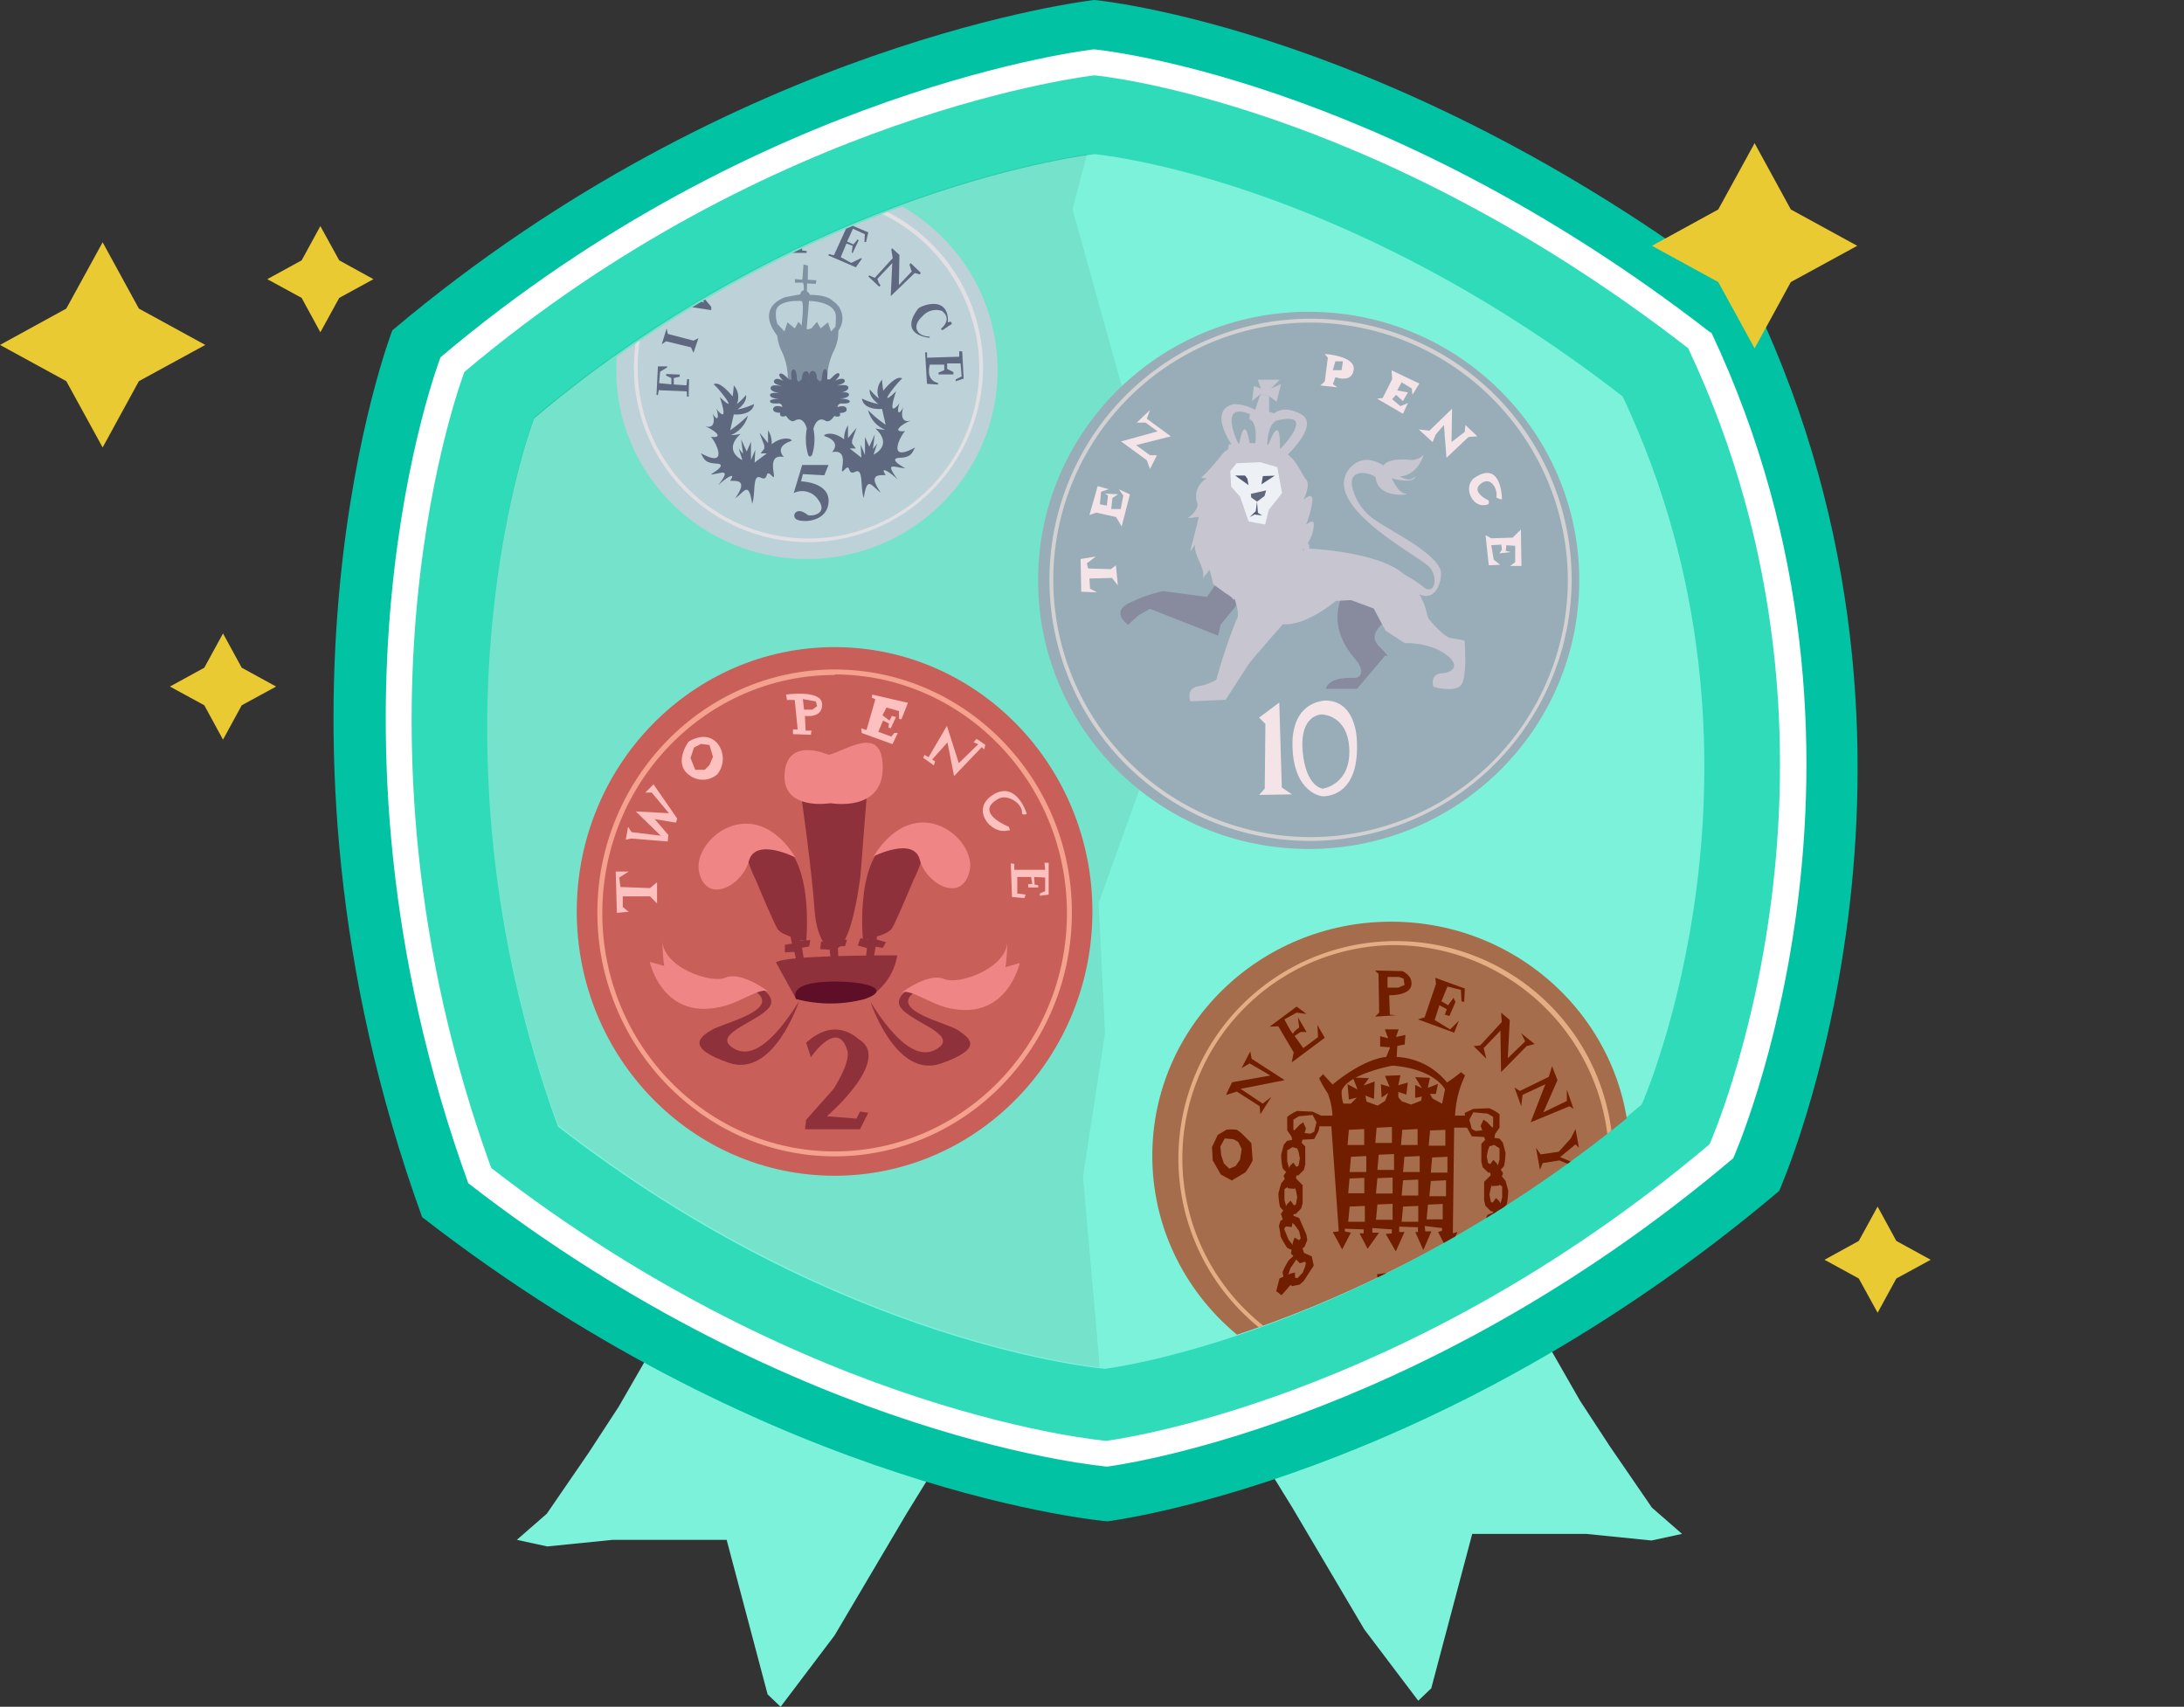<svg id="Layer_1" data-name="Layer 1" xmlns="http://www.w3.org/2000/svg" xmlns:xlink="http://www.w3.org/1999/xlink" viewBox="0 0 198.31 154.98"><rect x="0" y="0" width="198.31" height="154.98" fill="#333333" stroke="none"/><defs><style>.cls-1{fill:none;}.cls-2{fill:#7df2db;}.cls-3{fill:#02c2a4;}.cls-4{fill:#fff;}.cls-5{fill:#30dbba;}.cls-6{opacity:0.07;}.cls-7{clip-path:url(#clip-path);}.cls-8{fill:#eaca32;}.cls-9{fill:#98adb7;}.cls-10{fill:#888a9e;}.cls-11{fill:#c7c5cf;}.cls-12{fill:#edf1f5;}.cls-13{fill:#535a72;}.cls-14{fill:#545c74;}.cls-15{fill:#61687d;}.cls-16{fill:#f4e4e8;}.cls-17{fill:#d3d1d1;}.cls-18{fill:#c95f59;}.cls-19{fill:#8f313b;}.cls-20{fill:#f08586;}.cls-21{fill:#fcc0be;}.cls-22{fill:#5e0e27;}.cls-23{fill:#f4a18e;}.cls-24{clip-path:url(#clip-path-2);}.cls-25{fill:#bdd1d9;}.cls-26{fill:#5e697f;}.cls-27{fill:#8092a1;}.cls-28{fill:#e2e0e2;}.cls-29{fill:#a66d4c;}.cls-30{fill:#711d00;}.cls-31{fill:#e5ad83;}</style><clipPath id="clip-path"><rect class="cls-1" x="44.24" y="14.03" width="61.59" height="110.15"/></clipPath><clipPath id="clip-path-2"><path class="cls-1" d="M147.57,36.09c-25.86-20-47.95-22-47.95-22S73.69,17,48.73,38c0,0-10.89,28.16,2.16,64.12,25.86,20,49.68,22,49.68,22s23.77-2.87,48.73-23.89c0,0,13.88-31.11-1.73-64.12"/></clipPath></defs><polygon class="cls-2" points="58.91 122.99 56.18 127.73 53.46 131.9 49.65 137.45 46.93 139.82 49.69 140.42 55.64 139.82 61.63 139.82 65.98 139.82 69.7 153.85 70.88 154.98 75.78 148.5 82.31 137.45 88.3 127.73 58.91 122.99"/><polygon class="cls-2" points="140.75 122.44 143.47 127.19 146.19 131.35 150 136.9 152.73 139.28 149.96 139.88 144.02 139.28 138.03 139.28 133.68 139.28 129.96 153.3 128.78 154.43 123.88 147.95 117.35 136.9 111.36 127.19 140.75 122.44"/><path class="cls-3" d="M159.42,27.62C127,2.49,99.37,0,99.37,0S66.89,3.61,35.62,30c0,0-13.65,35.36,2.71,80.52,32.39,25.13,62.22,27.62,62.22,27.62s29.78-3.61,61-30c0,0,17.39-39.07-2.17-80.53"/><path class="cls-4" d="M155.33,30.21c-30.18-23.41-56-25.73-56-25.73S69.12,7.84,40,32.44c0,0-12.72,32.94,2.52,75,30.18,23.41,58,25.73,58,25.73s27.74-3.36,56.86-28c0,0,16.21-36.4-2-75"/><path class="cls-5" d="M153.29,31.62C124.21,9.07,99.38,6.84,99.38,6.84S70.23,10.07,42.17,33.77c0,0-12.26,31.74,2.43,72.28,29.07,22.55,55.84,24.78,55.84,24.78s26.73-3.24,54.79-26.93c0,0,15.61-35.07-1.94-72.28"/><path class="cls-2" d="M147.34,36c-25.86-20.07-47.95-22-47.95-22s-25.93,2.88-50.89,24c0,0-10.89,28.24,2.16,64.29,25.86,20.07,49.68,22,49.68,22s23.77-2.88,48.73-24c0,0,13.88-31.19-1.73-64.29"/><g class="cls-6"><g class="cls-7"><path d="M99.79,123.32l-1.45-16.49,2-13L99.76,82l6.07-16.89L102.12,36,97.39,19,98.7,14c-4.29.63-27.64,4.81-50.2,23.86,0,0-10.89,28.23,2.16,64.29,23.67,18.36,45.62,21.58,49.18,22Z"/></g></g><polygon class="cls-8" points="12.61 28.02 18.64 31.32 12.61 34.61 9.32 40.63 6.02 34.61 0 31.32 6.02 28.02 9.32 22 12.61 28.02"/><polygon class="cls-8" points="162.61 19.02 168.64 22.32 162.61 25.61 159.32 31.63 156.02 25.61 150 22.32 156.02 19.02 159.32 13 162.61 19.02"/><polygon class="cls-8" points="172.19 112.68 175.31 114.39 172.19 116.09 170.49 119.2 168.78 116.09 165.67 114.39 168.78 112.68 170.49 109.56 172.19 112.68"/><polygon class="cls-8" points="30.8 23.64 33.91 25.35 30.8 27.05 29.09 30.17 27.39 27.05 24.27 25.35 27.39 23.64 29.09 20.53 30.8 23.64"/><polygon class="cls-8" points="21.95 60.63 25.07 62.34 21.95 64.04 20.25 67.16 18.55 64.04 15.43 62.34 18.55 60.63 20.25 57.52 21.95 60.63"/><ellipse class="cls-9" cx="118.83" cy="52.7" rx="24.57" ry="24.39"/><path class="cls-10" d="M112.21,55.05l-1.38,1.67-.22,1-6.19-2.44-1.07.61-.91.84s-1.69-1.14.15-2a14.18,14.18,0,0,1,3-1.06l4,.53,1.14-1.6,1.61.23Z"/><path class="cls-11" d="M113.47,40.59a2.29,2.29,0,0,0-2.52.69,18.68,18.68,0,0,1-1.89,2.11l.51.06a1.82,1.82,0,0,0-.85,2.23c.17.63-.86,1.37-.86,1.37l1-.11-.8,3.14.57-.75s-.4.23.23,1.55.34,1.65.34,1.65l.63-.8.34,1.32,1.09.8s.69.4.69.57.8-.63.8-.63l.57.86.58-1.49s1.2.63.91,1.49.52-.69.52-.69l1,.23.23-1a.84.84,0,0,1,1-.17c.57.34.17-1.09.17-1.09s.58-.85.75-.17.17-1.08.05-1.14-.51-.91.06-.8.17-.51.17-.51a3.52,3.52,0,0,0,.52-1.43c.17-1-.69-.23-.69-.23a8.63,8.63,0,0,0,.57-2.11c.12-1-.8-.17-.8-.17s.69-1.32.23-1.83-1.14-2.63-2.69-2.63A9.65,9.65,0,0,1,113.47,40.59Z"/><path class="cls-11" d="M112.52,40.35s.49-3.24,1,.24A1.53,1.53,0,0,1,112.52,40.35Z"/><path class="cls-11" d="M115,40.88s1.29-4,1.22-.13A2.48,2.48,0,0,1,115,40.88Z"/><polygon class="cls-12" points="115.98 42.42 116.41 44.77 115.2 46.31 114.88 47.63 113.38 47.35 112.6 45.1 111.79 44.18 111.71 42.78 112.28 42.06 114.44 41.97 115.98 42.42"/><polygon class="cls-13" points="112.15 43.18 113.05 43.18 113.26 43.46 113.37 44.05 112.15 43.18"/><polygon class="cls-14" points="114.54 43.98 114.67 43.23 115.75 43.19 114.54 43.98"/><polygon class="cls-15" points="113.58 44.84 114.97 44.53 114.82 45.04 114.14 45.55 113.61 45.17 113.58 44.84"/><polyline class="cls-14" points="113.47 46.95 114 46.44 114.07 45.8 114 46.44 114.61 46.8 113.98 46.73 114.14 45.55 114.22 46.57"/><path class="cls-10" d="M126.41,56s-2.52,1.37-1.22,2.66.61.84.61.84l-2.59,3.05h-2.83s.15-1.07,2.44-1c.92.07.92-.69.54-1.3s-2.75-2.66-1.6-5.94,3.28-1.9,3.28-1.9l1.45,2Z"/><path class="cls-11" d="M118.47,49.79s7.26.23,9.32,2.67,1.52,3.27,2.06,3.88,1.37,1.52,1.91,1.6,1.22.23,1.22.23.31,3.5-.38,4.11-2.44.08-2.44.08-.39-1.14.76-1.22,1.91-.92-.31-2.13a7,7,0,0,0-3.05-.61l-1.76-1.15-1.07-2-2.06-.76-1.37.07s-3.21,2.74-5.35,2S118.47,49.79,118.47,49.79Z"/><path class="cls-11" d="M125.65,51.31a13.89,13.89,0,0,1,3.51,1.91c1.07,1,1.53-.76.61-1.75s-9.92-5.56-7.25-8.91c1.53-1.76,3.36-.08,3.66.07s.92-.84.92-.84l-.61,1s1.37,1.3,2,.46c-.08.84-2.52.08-2.52.08s.15,1.29.76,1.14-1.53-.23-1.6-.84-2.91-1.45-2.3.76a4.92,4.92,0,0,0,2.14,2.9c1.53,1.06,6,3.2,5.88,4.87s-1.14,2.59-2.52,1.45S125.65,51.31,125.65,51.31Z"/><path class="cls-11" d="M115.26,52.69l1.53,3.65s-3.28,3.73-3.44,4-2.06,3.2-2.06,3.2l-3.2.15s-.46-1.14.68-1.37a4.66,4.66,0,0,0,1.68-.61,49.76,49.76,0,0,1,1.84-5.49c.38-.45-.31-2.2-.31-2.2l.46-1.22Z"/><path class="cls-11" d="M116.93,41.28s2.9-2.74,1.22-3.66-2.45-.07-2.45-.07l.08.68s2-.61,1.91.31-1.45,2.21-1.45,2.21-1.3-.84-4.66-.38l-.08.45A22.39,22.39,0,0,1,116.93,41.28Z"/><path class="cls-11" d="M111.83,40.35s-2.22-3.13.23-3.66a4.15,4.15,0,0,1,1.91.53l-.16.54s-1.37-.76-1.83-.15.31,2.51.54,2.74S111.83,40.35,111.83,40.35Z"/><polygon class="cls-16" points="116.16 63.79 116.39 71.5 117.31 72.13 114.33 72.18 114.84 71.61 114.9 65.73 114.33 65.16 116.16 63.79"/><path class="cls-16" d="M120.46,63.61s-3.21-.11-3.1,4.17,2.7,4.52,2.7,4.52,3.38.28,3.15-4.92C123.21,67.38,123.26,63.73,120.46,63.61Z"/><path class="cls-11" d="M126.18,42.94s.63,1.82,1.44,1.88-3,.69-2.7-1.94A3,3,0,0,0,126.18,42.94Z"/><path class="cls-11" d="M125.55,42.48s0-.91,2.35-.74a1.54,1.54,0,0,0,1.38-.46s-.63,2.34-2.81,1.94S125.55,42.48,125.55,42.48Z"/><path class="cls-11" d="M113.93,40.71s.4-2.29-.46-2.63a.73.73,0,0,1,.5-.86l.47-1.42.8.17,0,1.43.51.15.08.68s-.82.31-.76,2.65S113.93,40.71,113.93,40.71Z"/><path class="cls-11" d="M114.21,34.48c.23,0,2,0,2,0l-.8.8.91-.4-.4,1.6-.69-.51-.8-.17-.74.62.17-1.37.63.23Z"/><polygon class="cls-16" points="101.33 51.33 101.5 53.16 100.98 52.48 98.92 52.53 98.98 53.45 99.61 53.79 98.18 53.73 98.12 50.76 99.5 50.53 98.69 51.16 98.81 51.62 100.87 51.68 101.33 51.33"/><path class="cls-16" d="M98.92,46.76c.06-.17.75-2.62.75-2.62l1,.28-.69.23-.11,1.14.63.12.11-.92-.28-.17,1.2.06-.52.34-.11,1h.86L102,45l-.4-.57,1,.46-.75,2.91-.51-.85-1.78-.4Z"/><polygon class="cls-16" points="101.79 40.08 104.13 41.79 104.42 42.59 105.05 41.34 104.42 41.34 103.16 40.42 106.31 39.62 104.13 38.02 104.42 37.23 103.22 38.37 104.02 38.37 105.11 39.17 101.79 40.08"/><path class="cls-16" d="M120.29,32.14s2.8.17,2.63,1.43-1.66.68-1.66.68l-.23.63.4.29L119.88,35l.41-.35.28-2.17Z"/><polygon class="cls-16" points="126.36 33.63 126.41 34.43 125.55 36.14 125.04 36.2 127.39 37.57 127.84 36.6 127.16 36.88 126.41 36.25 126.76 35.85 127.39 36.42 127.84 35.63 126.87 35.45 127.27 34.71 128.19 35.28 128.25 35.85 128.88 34.83 126.36 33.63"/><polygon class="cls-16" points="131.85 37.11 129.79 39.11 128.82 38.99 130.08 40.14 130.37 39.45 131.11 38.59 131.34 41.57 133.34 39.68 134.15 39.62 133.06 38.59 133 39.22 131.8 40.14 131.85 37.11"/><path class="cls-16" d="M136.38,45.34s0-3.72-2.58-1.89c-1,.91,0,2.86,1.32,2.34.11,0,.06-.34.06-.34s-1.89-.86-.52-1.66c.86-.45,1.38.86,1.2,1.37A1.09,1.09,0,0,0,136.38,45.34Z"/><polygon class="cls-16" points="138.1 48.08 138.15 51.39 137.12 51.39 137.58 51.05 137.58 49.56 136.78 49.51 136.72 50.02 137.18 50.13 136.15 50.25 136.38 49.91 136.32 49.45 135.41 49.51 135.63 50.82 136.21 51.28 135.18 51.33 134.89 48.59 135.41 48.88 137.35 48.82 138.1 48.08"/><path class="cls-17" d="M118.83,76.36a23.71,23.71,0,1,1,23.88-23.71A23.83,23.83,0,0,1,118.83,76.36Zm0-47.07a23.36,23.36,0,1,0,23.53,23.36A23.47,23.47,0,0,0,118.83,29.29Z"/><path class="cls-9" d="M120,64.87s-2,0-1.72,3.31,1.83,3.43,1.83,3.43,2.52-.34,2.41-3.54S120,64.87,120,64.87Z"/><polygon class="cls-9" points="121.25 32.81 121.02 33.61 121.82 33.61 121.94 32.81 121.25 32.81"/><ellipse class="cls-18" cx="75.78" cy="82.76" rx="23.41" ry="24"/><path class="cls-19" d="M75.4,86.11s-1.23-.32-1.45-3.65-1.18-10.07-1.18-10.07l6-1-.64,8.14s-.56,4.71-1.61,6.11C75.88,86.54,75.4,86.11,75.4,86.11Z"/><path class="cls-20" d="M75.24,68.54s-3.76-1.72-4,1.71,4.18,2.68,4.18,2.68,4.73.86,4.73-3.21S76.74,68.22,75.24,68.54Z"/><polygon class="cls-21" points="59.66 80.11 59.66 82.04 59.02 81.39 56.55 81.39 56.55 82.36 57.09 82.79 56.01 82.89 55.91 79.14 57.09 79.14 56.23 79.68 56.33 80.54 59.02 80.64 59.66 80.11"/><polygon class="cls-21" points="59.34 71.22 61.49 74.32 61.38 74.7 59.45 74.38 60.69 75.82 60.63 76.41 57.3 76.14 56.82 76.25 57.03 75.07 57.35 75.56 59.99 75.88 57.73 73.68 60.74 73.84 59.18 71.97 58.59 71.97 59.34 71.22"/><path class="cls-21" d="M62.51,67.36s-1.4,1.93.05,3a2,2,0,0,0,2.58-.06,2.25,2.25,0,0,0,.06-2.73C64.12,66.23,62.51,67.36,62.51,67.36Z"/><path class="cls-21" d="M71.37,63.07s3.23-.48,3.28.86S73.09,65,73.09,65l.06,1.34h.53l-.05.38L72,66.66l0-.43h.43l-.27-2.67-.7,0Z"/><polygon class="cls-21" points="78.25 66.56 81.04 67.57 81.52 66.56 81.2 66.56 80.93 66.88 79.75 66.45 80.18 65.43 80.72 65.7 80.67 66.07 80.88 66.13 81.36 65.11 80.99 65 80.77 65.43 80.13 64.95 80.5 64.25 81.63 64.57 81.63 65.27 81.85 65.32 82.44 63.82 79.21 63.07 79.16 63.34 79.48 63.5 78.68 66.29 78.19 66.13 78.25 66.56"/><polygon class="cls-21" points="85.98 65.91 84.32 68.75 83.94 68.54 83.83 68.81 84.8 69.5 84.91 69.13 84.64 68.97 86.03 67.41 86.63 70.47 89.15 67.84 89.36 68.06 89.47 67.63 88.67 67.09 88.4 67.41 88.83 67.57 87.06 69.29 85.98 65.91"/><path class="cls-21" d="M93.23,73.89s-.91-3-3-1.76-.43,3.42,1,3.32l.48-.06-.11-.32s-3.11-1.23-1.07-2.46c.86-.64,2.42.37,2.26,1.28A.37.37,0,0,0,93.23,73.89Z"/><path class="cls-21" d="M95.22,78.34c0,.16,0,2.89,0,2.89l-.8.11v-.21l.48-.22,0-1.23-1-.05.05.69.32.06v.21h-.91l0-.32h.37l-.11-.64H92.37v1.5l.76.1-.11.32-1.13-.1-.11-3.06.32.06,0,.53H94.9l-.06-.64Z"/><path class="cls-19" d="M73.2,94.68,73.63,96s2.47-3.64,3.33-.53c.21,1.18-1.29,3.43-1.29,3.43l-2.47,2.78-.11.86h5l.75-1.5-.75-.11-.32.64-2.69-.21s6-5.14,2.9-7C76.21,92.86,74.49,93.5,73.2,94.68Z"/><path class="cls-19" d="M73.2,85.46S74.06,77.22,70,76s-1.4,3.85-1.4,3.85,1.61,3.86,2,4.5S73.2,85.46,73.2,85.46Z"/><path class="cls-20" d="M72.23,77.86S68.58,76,68,78.18s-3.76,4-4.51,1.07S68.37,71.64,72.23,77.86Z"/><path class="cls-19" d="M78.36,85.36s-.86-8.25,3.22-9.43S83,79.79,83,79.79s-1.61,3.85-2,4.5S78.36,85.36,78.36,85.36Z"/><path class="cls-20" d="M79.33,77.75s3.65-1.82,4.19.32,3.76,4,4.51,1.07S83.2,71.54,79.33,77.75Z"/><path class="cls-19" d="M72.55,90.93s-2.3,7-6.39,5.57-2.47-2.41-1.5-3,6.23-1.77,4-3.43,1.82-.27,1.34,1.12-5.32,2.57-3.6,3.86S70.19,94.68,72.55,90.93Z"/><path class="cls-20" d="M69.71,90s-2.37-1.82-3.82-1.23S60,87.71,60.15,85.25a17.38,17.38,0,0,0,.16,2.46L59,87.34s1.18,5.52,6.77,4C67.34,90.93,69,89.7,69.71,90Z"/><path class="cls-19" d="M79.05,91s2.31,7,6.39,5.57S87.92,94.2,87,93.55s-6.23-1.76-4-3.43-1.83-.26-1.34,1.13,5.31,2.57,3.6,3.86S81.42,94.78,79.05,91Z"/><path class="cls-20" d="M81.9,90.12s2.36-1.82,3.81-1.23,5.86-1.07,5.75-3.53a17.56,17.56,0,0,1-.16,2.46l1.29-.37s-1.18,5.51-6.77,4C84.26,91,82.6,89.8,81.9,90.12Z"/><polygon class="cls-19" points="72.34 87.34 72.13 86.43 71.27 86.48 71.27 85.79 71.91 85.68 71.69 84.55 72.34 84.39 72.72 85.41 73.58 85.36 73.47 85.95 72.82 86.05 72.98 87.02 72.34 87.34"/><polygon class="cls-19" points="75.44 87.16 75.33 86.23 74.47 86.18 74.56 85.49 75.21 85.46 75.14 84.31 75.8 84.23 76.05 85.29 76.91 85.34 76.73 85.91 76.07 85.94 76.12 86.92 75.44 87.16"/><polygon class="cls-19" points="78.62 87.02 78.72 86.09 77.89 85.85 78.12 85.2 78.77 85.31 78.94 84.17 79.6 84.23 79.62 85.32 80.45 85.55 80.15 86.07 79.51 85.96 79.34 86.92 78.62 87.02"/><path class="cls-19" d="M70.46,87.39l1.83,3.32s4.94.91,6.92-.37a5.39,5.39,0,0,0,2.26-3.59S71.27,86.7,70.46,87.39Z"/><path class="cls-22" d="M72.29,90.71s-.81-1.34,2.52-1.55,6.5.59,3.71,1.55A12.05,12.05,0,0,1,72.29,90.71Z"/><path class="cls-23" d="M75.78,105C63.9,105,54.24,95,54.24,82.87S63.9,60.79,75.78,60.79s21.55,9.9,21.55,22.08S87.67,105,75.78,105Zm0-43.71c-11.63,0-21.09,9.7-21.09,21.63s9.46,21.63,21.09,21.63,21.1-9.71,21.1-21.63S87.42,61.24,75.78,61.24Z"/><polygon class="cls-18" points="63.02 67.87 62.7 68.83 63.13 69.9 63.99 69.9 64.42 69.47 64.74 68.72 64.42 67.65 63.66 67.55 63.02 67.87"/><polygon class="cls-18" points="72.9 63.48 74.08 63.69 74.19 64.12 73.76 64.44 73.01 64.44 72.9 63.48"/><g class="cls-24"><ellipse class="cls-25" cx="73.27" cy="33.61" rx="17.31" ry="17.15"/><polygon class="cls-26" points="63.42 30.71 62.97 32.04 62.75 31.54 60.48 30.99 60.09 31.26 60.53 29.82 60.64 30.32 62.97 30.93 63.42 30.71"/><path class="cls-26" d="M71.18,41.5s-.94-.89.61-1.44c.39-.11-.61-.61-1.72.28a2.1,2.1,0,0,0-.33-1.27l0,1.16-.78-.94.44,1.16v.28l-.33.44h.56L68.52,42l.06-1.16-.39.94V40.12L67.8,41l-.5-1.1.17,1.32-.39-.49.33,1.05s-1.83-.83-.17-2.38a4.12,4.12,0,0,1-.88.11,2.62,2.62,0,0,0,1.55-1.77,12.36,12.36,0,0,1-1.61,1.33l.33-1.44s1.67.16,1.84-.94a6.7,6.7,0,0,1-1.5.49s.89-.6.77-1.32a5.21,5.21,0,0,1-.83.83A1.6,1.6,0,0,0,66.63,35,10.23,10.23,0,0,1,66.52,36s-1.16-1.49-1.72-1.1c.56.44,2.39,2.87.56,1.16.16.5.83,2.49-.33,1.05.22.39.27,1.49-.34.39.17.38.34,1.6-.77,1.16,1,.39,1.88,1.16.61,1,.33.22,1.83,3-.89,1.49.28.5.33.89,1.39.94s-.17.78-.5,1c.88-.06,2-.72.66,1,.67-.67,1.72-1.33,1.11-.45.22.11,1.83-.33.45,1.61.88-.61,1.22-1.61,1.55.5.33-1,0-2.77.78-2.38s.33-.89,1-.17S69.35,41.11,71.18,41.5Z"/><path class="cls-26" d="M75.54,41.06s.95-.89-.61-1.44c-.39-.11.61-.61,1.72.28A2.23,2.23,0,0,1,77,38.62L77,39.78l.78-.94L77.37,40v.27l.34.45h-.56l1.06.83-.06-1.17.39.94V39.67l.39.89.5-1.11-.17,1.33.39-.5-.33,1s1.83-.83.16-2.38a3.91,3.91,0,0,0,.89.12,2.6,2.6,0,0,1-1.55-1.78,11.05,11.05,0,0,0,1.6,1.33l-.33-1.44s-1.66.17-1.83-.94a6.24,6.24,0,0,0,1.5.5s-.89-.61-.78-1.33a5.17,5.17,0,0,0,.83.83,1.61,1.61,0,0,1,.28-1.71,10.23,10.23,0,0,0,.11,1s1.17-1.5,1.72-1.11c-.55.45-2.38,2.88-.55,1.16-.17.5-.83,2.49.33,1.06-.22.38-.28,1.49.33.38-.16.39-.33,1.61.78,1.17-1,.38-1.89,1.16-.61,1-.33.22-1.83,3,.89,1.49-.28.5-.33.89-1.39.94s.17.78.5.94c-.89,0-2-.72-.67,1.05-.66-.66-1.72-1.32-1.11-.44-.22.11-1.83-.33-.44,1.61-.89-.61-1.22-1.61-1.55.49-.34-1,0-2.76-.78-2.38s-.33-.88-1-.16S77.37,40.67,75.54,41.06Z"/><path class="cls-26" d="M75.23,42.22l-.38.94-1.95-.11-.16.66s2.66.06,2.49,1.94-2.66,1.83-3,1.44.17-1.11,1.11-.33c.39.16,1.89-.11.95-1.39a1.75,1.75,0,0,0-2.22-.6l.77-2.55Z"/><path class="cls-27" d="M75.12,34.8a5.87,5.87,0,0,1,.56-2.87,4,4,0,0,0,.39-2.49l-.61.66-.28-.83-.67.55-.33-.6-.5.6-.44.11.22,5.1Z"/><path class="cls-27" d="M71.52,34.8A5.87,5.87,0,0,0,71,31.93a3.92,3.92,0,0,1-.38-2.49l.61.66.27-.83.67.55.33-.6.5.6.45.11.44,5.15Z"/><path class="cls-26" d="M76.19,36.19c.21,0,.9-.06.9-.35s-.6-.22-.84-.19c.24,0,.85-.19.78-.49S76.26,35,76,35c.22-.05.85-.22.68-.5s-.86.07-.86.07.58-.49.36-.66-.78.55-.84.54a1.2,1.2,0,0,0-.24,0s.13-.91-.16-.93-.32.91-.32.91-.07.24-.2.18a.64.64,0,0,1-.24-.24s0-.72-.41-.68-.28.78-.28.78a.33.33,0,0,1,0,.17.66.66,0,0,1,0-.16s.11-.73-.28-.77-.4.68-.4.68a.64.64,0,0,1-.24.24c-.13.06-.21-.18-.21-.18s0-.93-.31-.91-.17.93-.17.93h-.24s-.61-.7-.83-.53.35.66.35.66-.65-.4-.85-.07.46.45.67.5c-.22,0-.91-.16-1,.16s.53.46.78.5c-.24,0-.84-.09-.84.19s.69.34.9.34c-.21,0-.88,0-.9.21s.37.22.74.2a.32.32,0,0,1,.37.32s-.78-.26-.83.2c0,.27.33.33.64.33a.23.23,0,0,0,0,.15c0,.33.54.13.54.13s.38.66.77.44c.67-.39,1,.28,1.11.72a5.1,5.1,0,0,0,.13,2.41h0c.1.16.19.12.19.12l.15-.11v0a4.81,4.81,0,0,0,.13-2.41c.11-.44.45-1.11,1.11-.72.39.22.78-.44.78-.44s.54.2.54-.13a.18.18,0,0,0-.06-.14c.31,0,.68-.07.65-.34-.06-.46-.83-.2-.83-.2a.33.33,0,0,1,.37-.32c.37,0,.75,0,.74-.2S76.4,36.18,76.19,36.19Z"/><path class="cls-26" d="M61.22,27.92c0-.05.68-1.32.68-1.32l.13.11L62,27s2,.5,1.94.44L62.7,26l-.43.2.5-1.05.07.61,1.74,2.1,0,.3-3-.45-.13.23Z"/><polygon class="cls-26" points="64.21 23.48 64.34 23.61 64.62 23.39 66.28 25.25 66.14 25.6 66.27 25.71 68.06 23.98 67.71 23.13 67.54 23.26 67.78 23.94 66.86 24.82 65.93 23.9 66.38 23.59 66.76 23.74 66.86 23.66 66.15 22.78 66.04 22.89 66.15 23.48 65.8 23.75 65.06 22.93 65.71 22.35 66.49 22.39 66.58 22.32 65.93 21.87 64.21 23.48"/><polygon class="cls-26" points="62.57 34.44 62.53 36.02 62.38 36.02 62.36 35.54 59.81 35.43 59.74 35.89 59.61 35.84 59.74 33.27 60.59 33.27 60.55 33.38 59.94 33.75 59.85 34.79 60.96 34.9 60.96 34.33 60.46 34.09 60.51 33.96 61.72 34.01 61.72 34.2 61.18 34.33 61.18 34.91 62.33 34.99 62.4 34.42 62.57 34.44"/><path class="cls-26" d="M72.83,21.38c0,.07,0,1.36,0,1.36l.42.06,0,.16-1.46,0v-.21l.32,0,.09-2.81-.37-.07,0-.21,2,.08s.7.18.68.81a1.1,1.1,0,0,1-.7.89Z"/><polygon class="cls-26" points="76.58 20.14 78.84 21.1 78.64 21.98 78.49 21.97 78.53 21.27 77.45 20.77 76.92 21.93 77.49 22.19 77.88 21.73 77.97 21.82 77.42 22.98 77.34 22.93 77.42 22.32 76.86 22.11 76.34 23.35 77.29 23.87 78.18 23.44 78.27 23.48 77.71 24.27 75.23 23.2 75.25 23.07 75.72 23.18 76.92 20.55 76.53 20.27 76.58 20.14"/><polygon class="cls-26" points="81 22.54 80.93 22.65 81.06 23.44 79.43 25.23 78.93 25.01 78.84 25.1 79.84 26.04 79.95 25.91 79.78 25.66 79.67 25.32 81.02 23.89 80.88 26.89 83.06 24.79 83.52 24.92 83.61 24.77 82.69 23.89 82.58 24.03 82.78 24.66 81.62 25.88 81.67 23.15 81 22.54"/><path class="cls-26" d="M86.44,29.4l-.87.59-.14-.13s1.11-.83.11-1.62a1.62,1.62,0,0,0-1.78.48c-1,.88-.54,1.82.65,1.84l0,.11s-2.87-.18-1.06-2.62c.17-.27,2.83-1.34,2.72,1.22l.26-.07Z"/><path class="cls-26" d="M87.37,31.91c0,.05.13,2.47.13,2.47l-.72.24,0-.17.54-.27L87.22,33H86v.49l.57.3V34L85.22,34l0-.17.52-.22,0-.5H84.43s-.45,1.41.74,1.66l0,.15-1-.07L84,32l.18,0,0,.48,2.92-.09,0-.5Z"/><path class="cls-27" d="M73.24,29.93l.22-2.6a.58.58,0,0,0-.22-.88c-.61-.39-.72.66-.45.88s-.05,2.6-.05,2.6Z"/><polygon class="cls-27" points="73.02 26.67 72.96 25.67 72.18 25.67 72.18 25.34 72.85 25.4 72.96 24.01 73.35 24.12 73.35 25.4 74.13 25.45 74.07 25.78 73.18 25.73 73.24 26.78 73.02 26.67"/><path class="cls-27" d="M72.79,27.33s-2.22-.16-2.33.94a2.84,2.84,0,0,0,.5,1.89l-.33.38s-2.16-2.38.61-3.54c.5-.11,1.78-.33,1.78-.33Z"/><path class="cls-27" d="M73.46,27.33s2.44,0,2.44,1.44-.22,1.44-.22,1.44l.22.06a1.86,1.86,0,0,0-.28-2.94c-.61-.66-2.38-.55-2.38-.55Z"/><polygon class="cls-27" points="73.35 24.12 73.24 26.78 73.02 26.67 73.07 24.57 73.35 24.12"/><polyline class="cls-27" points="72.85 25.4 73.24 25.18 73.24 26.78"/><path class="cls-28" d="M73.26,49.23a15.85,15.85,0,1,1,16-15.85A15.94,15.94,0,0,1,73.26,49.23Zm0-31.35a15.51,15.51,0,1,0,15.66,15.5A15.59,15.59,0,0,0,73.26,17.88Z"/><path class="cls-25" d="M72.9,20.14V21s1,.07,1-.37S72.9,20.14,72.9,20.14Z"/><ellipse class="cls-29" cx="126.31" cy="104.95" rx="21.68" ry="21.26"/><path class="cls-30" d="M121,101.55a6.61,6.61,0,0,0-.43-2.26,10.63,10.63,0,0,1-.79-1.38l.36-.37.86.94s2.61-2.26,4.87-2.51l.36-.87-.91-.07v-.94l.73.19-.3-.81H127l-.24.69.85-.19-.06.87-.67.13-.06,1-.18.75s-4.26.75-4.81,2.32a3,3,0,0,0,.42,1.75l8.59-.06.37-1.81s-1-2.07-5.48-2.2c0-.37.54-.75.54-.75a6.26,6.26,0,0,1,5.12,2.32,13.53,13.53,0,0,0,1.28-.94l.36.31a9.45,9.45,0,0,0-.91,3.7C131.19,101.42,121,101.55,121,101.55Z"/><polygon class="cls-30" points="119.56 101.3 133.32 101.3 133.32 102.39 132.04 102.39 131.92 111.99 132.34 111.87 131.49 113.63 130.58 111.87 130.94 111.75 130.94 111.51 129.36 111.32 129.42 111.81 129.97 111.81 129.24 113.51 128.51 111.87 128.75 111.87 128.75 111.44 127.05 111.38 127.05 111.87 127.53 111.87 126.74 113.63 125.83 112.05 126.38 111.99 126.38 111.63 124.61 111.51 124.61 111.93 125.22 111.93 124.18 113.39 123.45 111.99 123.82 111.99 123.82 111.63 122.11 111.57 122.11 111.81 122.66 111.93 121.87 113.45 121.02 111.87 121.56 111.81 120.89 102.27 119.74 102.27 119.56 101.3"/><path class="cls-30" d="M121.75,100.21h.91l.55-.55-.73.18-.12-1.39.91.48-.43-1.09,1.46.06-.48.67,1-.37-.06,1.58-.79-.3.12.55,1,.36.67-.42.3-.73-.61.42-.06-1.21.79.24-.42-1,1.4-.06-.19.91.86-.24-.13,1.09-.73-.24v.48l.31.37.85.3.91-.36.07-.37-.61.12V98.51l.61.3-.61-1,1.34.06-.19.91.92-.36-.19.91h-.54l.24.42.91.49.43.42s-.18.85-.43.85-9.31-.48-9.31-.48Z"/><polygon class="cls-29" points="122.48 102.59 122.36 103.97 123.87 103.97 123.87 102.52 122.48 102.59"/><polygon class="cls-29" points="122.67 105.04 122.55 106.42 124.06 106.42 124.06 104.97 122.67 105.04"/><polygon class="cls-29" points="122.54 107.01 122.42 108.35 123.88 108.35 123.88 106.95 122.54 107.01"/><polygon class="cls-29" points="122.55 109.56 122.42 110.94 123.93 110.94 123.93 109.5 122.55 109.56"/><polygon class="cls-29" points="125 102.4 124.88 103.78 126.39 103.78 126.39 102.33 125 102.4"/><polygon class="cls-29" points="125.19 104.85 125.07 106.23 126.58 106.23 126.58 104.79 125.19 104.85"/><polygon class="cls-29" points="125.07 106.98 124.94 108.37 126.45 108.37 126.45 106.92 125.07 106.98"/><polygon class="cls-29" points="125.07 109.37 124.94 110.76 126.45 110.76 126.45 109.31 125.07 109.37"/><polygon class="cls-29" points="127.33 102.59 127.21 103.97 128.72 103.97 128.72 102.52 127.33 102.59"/><polygon class="cls-29" points="127.52 105.04 127.4 106.42 128.91 106.42 128.91 104.97 127.52 105.04"/><polygon class="cls-29" points="127.4 107.17 127.27 108.56 128.78 108.56 128.78 107.11 127.4 107.17"/><polygon class="cls-29" points="127.4 109.56 127.27 110.94 128.78 110.94 128.78 109.5 127.4 109.56"/><polygon class="cls-29" points="129.85 102.65 129.73 104.03 131.24 104.03 131.24 102.59 129.85 102.65"/><polygon class="cls-29" points="130.04 105.1 129.92 106.48 131.43 106.48 131.43 105.04 130.04 105.1"/><polygon class="cls-29" points="129.92 107.24 129.79 108.62 131.3 108.62 131.3 107.17 129.92 107.24"/><polygon class="cls-29" points="129.66 109.38 129.54 110.72 131 110.72 131 109.32 129.66 109.38"/><polygon class="cls-30" points="125.04 115.7 125.1 116.3 126.13 116.3 126.31 120.86 125.1 121.04 125.1 121.47 128.69 121.47 128.57 120.86 127.59 120.68 127.53 115.39 125.04 115.7"/><path class="cls-30" d="M118.07,103.49l1.26-.06.42-.79.21-1.34-.77-.36-1.4-.06a3.45,3.45,0,0,0-.91.54v1.22l.42.61.49.12.14-.49-.49-.3v-.91l.49-.31,1.26-.12.35.67-.21.85-.35.18-.56-.06Z"/><polygon class="cls-30" points="118.58 102.46 118.25 103.57 117.99 104.28 117.41 104.12 117.24 102.94 117.99 102.15 118.33 101.91 118.58 102.46"/><path class="cls-30" d="M117.91,103.49l.61.61v1.64l-.12.48-.49.49-.36.06a4,4,0,0,1-.07-.73l.43-.18.12-.67-.12-.61-.12-.3-.43-.12-.48.3v1l.12.43.12.79s-.67-.49-.67-.67a6.77,6.77,0,0,1-.12-1.15c.06-.25.24-.92.24-.92l.31-.36.42-.06Z"/><polygon class="cls-30" points="117.78 106.06 117.66 107.2 117.54 107.95 116.94 107.9 116.55 106.77 117.15 105.85 117.43 105.56 117.78 106.06"/><path class="cls-30" d="M117.67,107l.61.61v1.64l-.13.48-.48.49-.37.06a4.59,4.59,0,0,1-.06-.73l.43-.18.12-.67-.12-.61-.12-.3-.43-.12-.49.3v1l.12.43.13.79s-.67-.49-.67-.67a6.73,6.73,0,0,1-.13-1.15c.06-.25.25-.91.25-.91l.3-.37.43-.06Z"/><polygon class="cls-30" points="117.54 109.52 117.41 110.67 117.3 111.41 116.69 111.36 116.31 110.23 116.9 109.31 117.19 109.02 117.54 109.52"/><path class="cls-30" d="M117.17,110.28l.8.32.29.67.36.83.08.5-.25.63-.32.2a4.82,4.82,0,0,1-.34-.64l.32-.34-.15-.66-.36-.51-.23-.23-.44.06-.33.47.41,1,.28.34.43.68s-.81-.19-.88-.35a7.41,7.41,0,0,1-.57-1c0-.25-.14-.94-.14-.94l.14-.45.36-.23Z"/><polygon class="cls-30" points="118.07 112.69 118.41 113.79 118.6 114.52 118.02 114.71 117.22 113.82 117.41 112.75 117.55 112.37 118.07 112.69"/><path class="cls-30" d="M119.11,114.08l.18.84-.4.61-.5.77-.37.34-.67.14-.34-.15a4,4,0,0,1,.35-.65l.45.08.47-.49.23-.57.07-.32-.29-.34h-.57l-.57.86-.13.43-.33.72s-.3-.77-.2-.92a7.22,7.22,0,0,1,.53-1l.71-.63.45-.14.39.18Z"/><polygon class="cls-30" points="117.6 116.16 116.86 117.05 116.36 117.61 115.88 117.24 116.18 116.08 117.18 115.64 117.58 115.55 117.6 116.16"/><path class="cls-30" d="M134.93,103.25l-1.29-.07-.43-.78-.22-1.34.79-.37,1.44-.06a3.52,3.52,0,0,1,.94.55v1.22l-.43.6-.51.12-.14-.48.5-.31v-.91l-.5-.3-1.3-.12-.36.67.22.85.36.18.57-.06Z"/><polygon class="cls-30" points="134.45 102.22 134.79 103.33 135.04 104.03 135.62 103.88 135.79 102.69 135.04 101.9 134.7 101.67 134.45 102.22"/><path class="cls-30" d="M135.12,103.25l-.61.6v1.64l.12.49.49.48.37.07a4.67,4.67,0,0,0,.06-.73l-.43-.19L135,105l.12-.61.12-.3.43-.13.49.31v1l-.12.43-.13.78s.67-.48.67-.66a6,6,0,0,0,.12-1.16c-.06-.24-.24-.91-.24-.91l-.3-.36-.43-.06Z"/><polygon class="cls-30" points="135.25 105.81 135.38 106.96 135.49 107.7 136.1 107.66 136.48 106.52 135.88 105.61 135.6 105.31 135.25 105.81"/><path class="cls-30" d="M135.37,106.71l-.61.6V109l.12.49.49.49.36.06a4.67,4.67,0,0,0,.06-.73l-.42-.18-.13-.67.13-.61.12-.3.42-.12.49.3v1l-.12.43-.12.79s.67-.49.67-.67a6.78,6.78,0,0,0,.12-1.16c-.06-.24-.25-.91-.25-.91l-.3-.36-.43-.06Z"/><polygon class="cls-30" points="135.49 109.27 135.62 110.42 135.73 111.17 136.34 111.12 136.72 109.99 136.13 109.07 135.84 108.78 135.49 109.27"/><path class="cls-30" d="M135.86,110l-.8.31-.29.67-.36.84-.08.49.26.64.31.2a4.82,4.82,0,0,0,.34-.64l-.32-.34.16-.66.35-.51.23-.23.44.06.33.47-.41.94-.28.35-.43.67s.81-.18.88-.35a5.68,5.68,0,0,0,.57-1c0-.24.14-.93.14-.93l-.13-.45-.37-.23Z"/><polygon class="cls-30" points="134.96 112.44 134.62 113.55 134.43 114.28 135.01 114.47 135.81 113.58 135.63 112.51 135.48 112.12 134.96 112.44"/><path class="cls-30" d="M133.92,113.84l-.18.84.4.61.5.76.37.34.67.14.34-.15a4.25,4.25,0,0,0-.35-.64l-.45.08-.47-.49-.23-.58-.07-.32.29-.33h.58l.56.86.14.42.33.73s.29-.77.19-.92a6.81,6.81,0,0,0-.53-1l-.7-.63-.46-.13-.39.18Z"/><polygon class="cls-30" points="135.43 115.92 136.17 116.81 136.67 117.37 137.15 117 136.85 115.84 135.85 115.4 135.45 115.31 135.43 115.92"/><path class="cls-30" d="M110.05,104.16l.07,1.21.73,1.28,1,.54,1.22-.73a5.76,5.76,0,0,0,.67-1.09c0-.18-.12-1.58-.12-1.58l-.79-.79a2.51,2.51,0,0,0-.55-.42,4.6,4.6,0,0,0-.92,0l-.79.48Z"/><path class="cls-30" d="M111.33,99.42c.06-.18.55-1.15.55-1.15l3.47-.61-1.88-1.1-.74.43.8-1.52.12.67,3,1.94-4,.79,2,1.34.79-.61-1,1.58-.06-.73-2.07-1.33Z"/><path class="cls-30" d="M115.29,93.22l2.44-1.82.91.67-.91-.12-1.1.61s.73,1.45.79,1.27.55-.54.55-.54l-.12-.92.79,1.34h-.55l-.54.36.79,1.1,1.34-1-.06-1.1.67,1.16-3,2.24.18-.91-1.4-2.37Z"/><path class="cls-30" d="M124.85,88.12l2.5.06s1,.43.79,1.34-2,.85-2,.85l.06,1.76.55.06-1.89.12.37-.36-.06-3.52Z"/><polygon class="cls-30" points="130.33 88.79 133.01 89.76 132.95 90.98 132.71 90.92 132.65 89.88 131.43 89.58 130.88 90.92 131.49 91.28 131.98 90.61 132.16 90.98 131.61 92.25 131.19 92.13 131.37 91.64 130.7 91.28 130.27 92.62 131.67 93.47 132.47 92.68 132.04 93.77 128.75 92.56 129.36 92.37 130.39 89.34 130.33 88.79"/><polygon class="cls-30" points="136.3 91.95 137.09 92.62 136.91 96.08 138.49 94.56 138.13 93.83 139.35 94.8 138.62 94.99 136.3 97.35 136.24 93.59 134.72 95.17 134.96 96.14 133.81 94.99 134.41 94.92 136.36 92.8 136.3 91.95"/><polygon class="cls-30" points="140.93 96.81 141.42 98.08 140.14 101 142.27 99.97 142.27 98.93 142.88 100.69 142.51 100.45 138.98 101.91 140.32 98.45 138.25 99.42 138.13 100.45 137.52 98.75 138.01 99.06 140.63 97.78 140.93 96.81"/><path class="cls-30" d="M143.06,102.52c.06.36.31,1.7.31,1.7l-.31-.31-1.4,1.16,1.64.67.31-.73.12,1.09-.49-.06-1.64-.67-1.52.24-.25.61-.36-2,.42.6,1.65-.24,1.09-1.21Z"/><path class="cls-31" d="M126.34,124.93a19.74,19.74,0,1,1,20.14-19.74A20,20,0,0,1,126.34,124.93Zm0-39.11a19.37,19.37,0,1,0,19.76,19.37A19.59,19.59,0,0,0,126.34,85.82Z"/><polygon class="cls-29" points="111.21 103.37 110.81 104.1 110.89 104.91 111.13 105.64 111.62 106.12 112.19 105.88 112.59 105.31 112.75 104.34 112.43 103.69 112.02 103.45 111.21 103.37"/><polygon class="cls-29" points="125.99 88.71 125.99 89.68 126.96 89.68 127.53 89.44 127.45 88.87 127.05 88.71 125.99 88.71"/></g></svg>